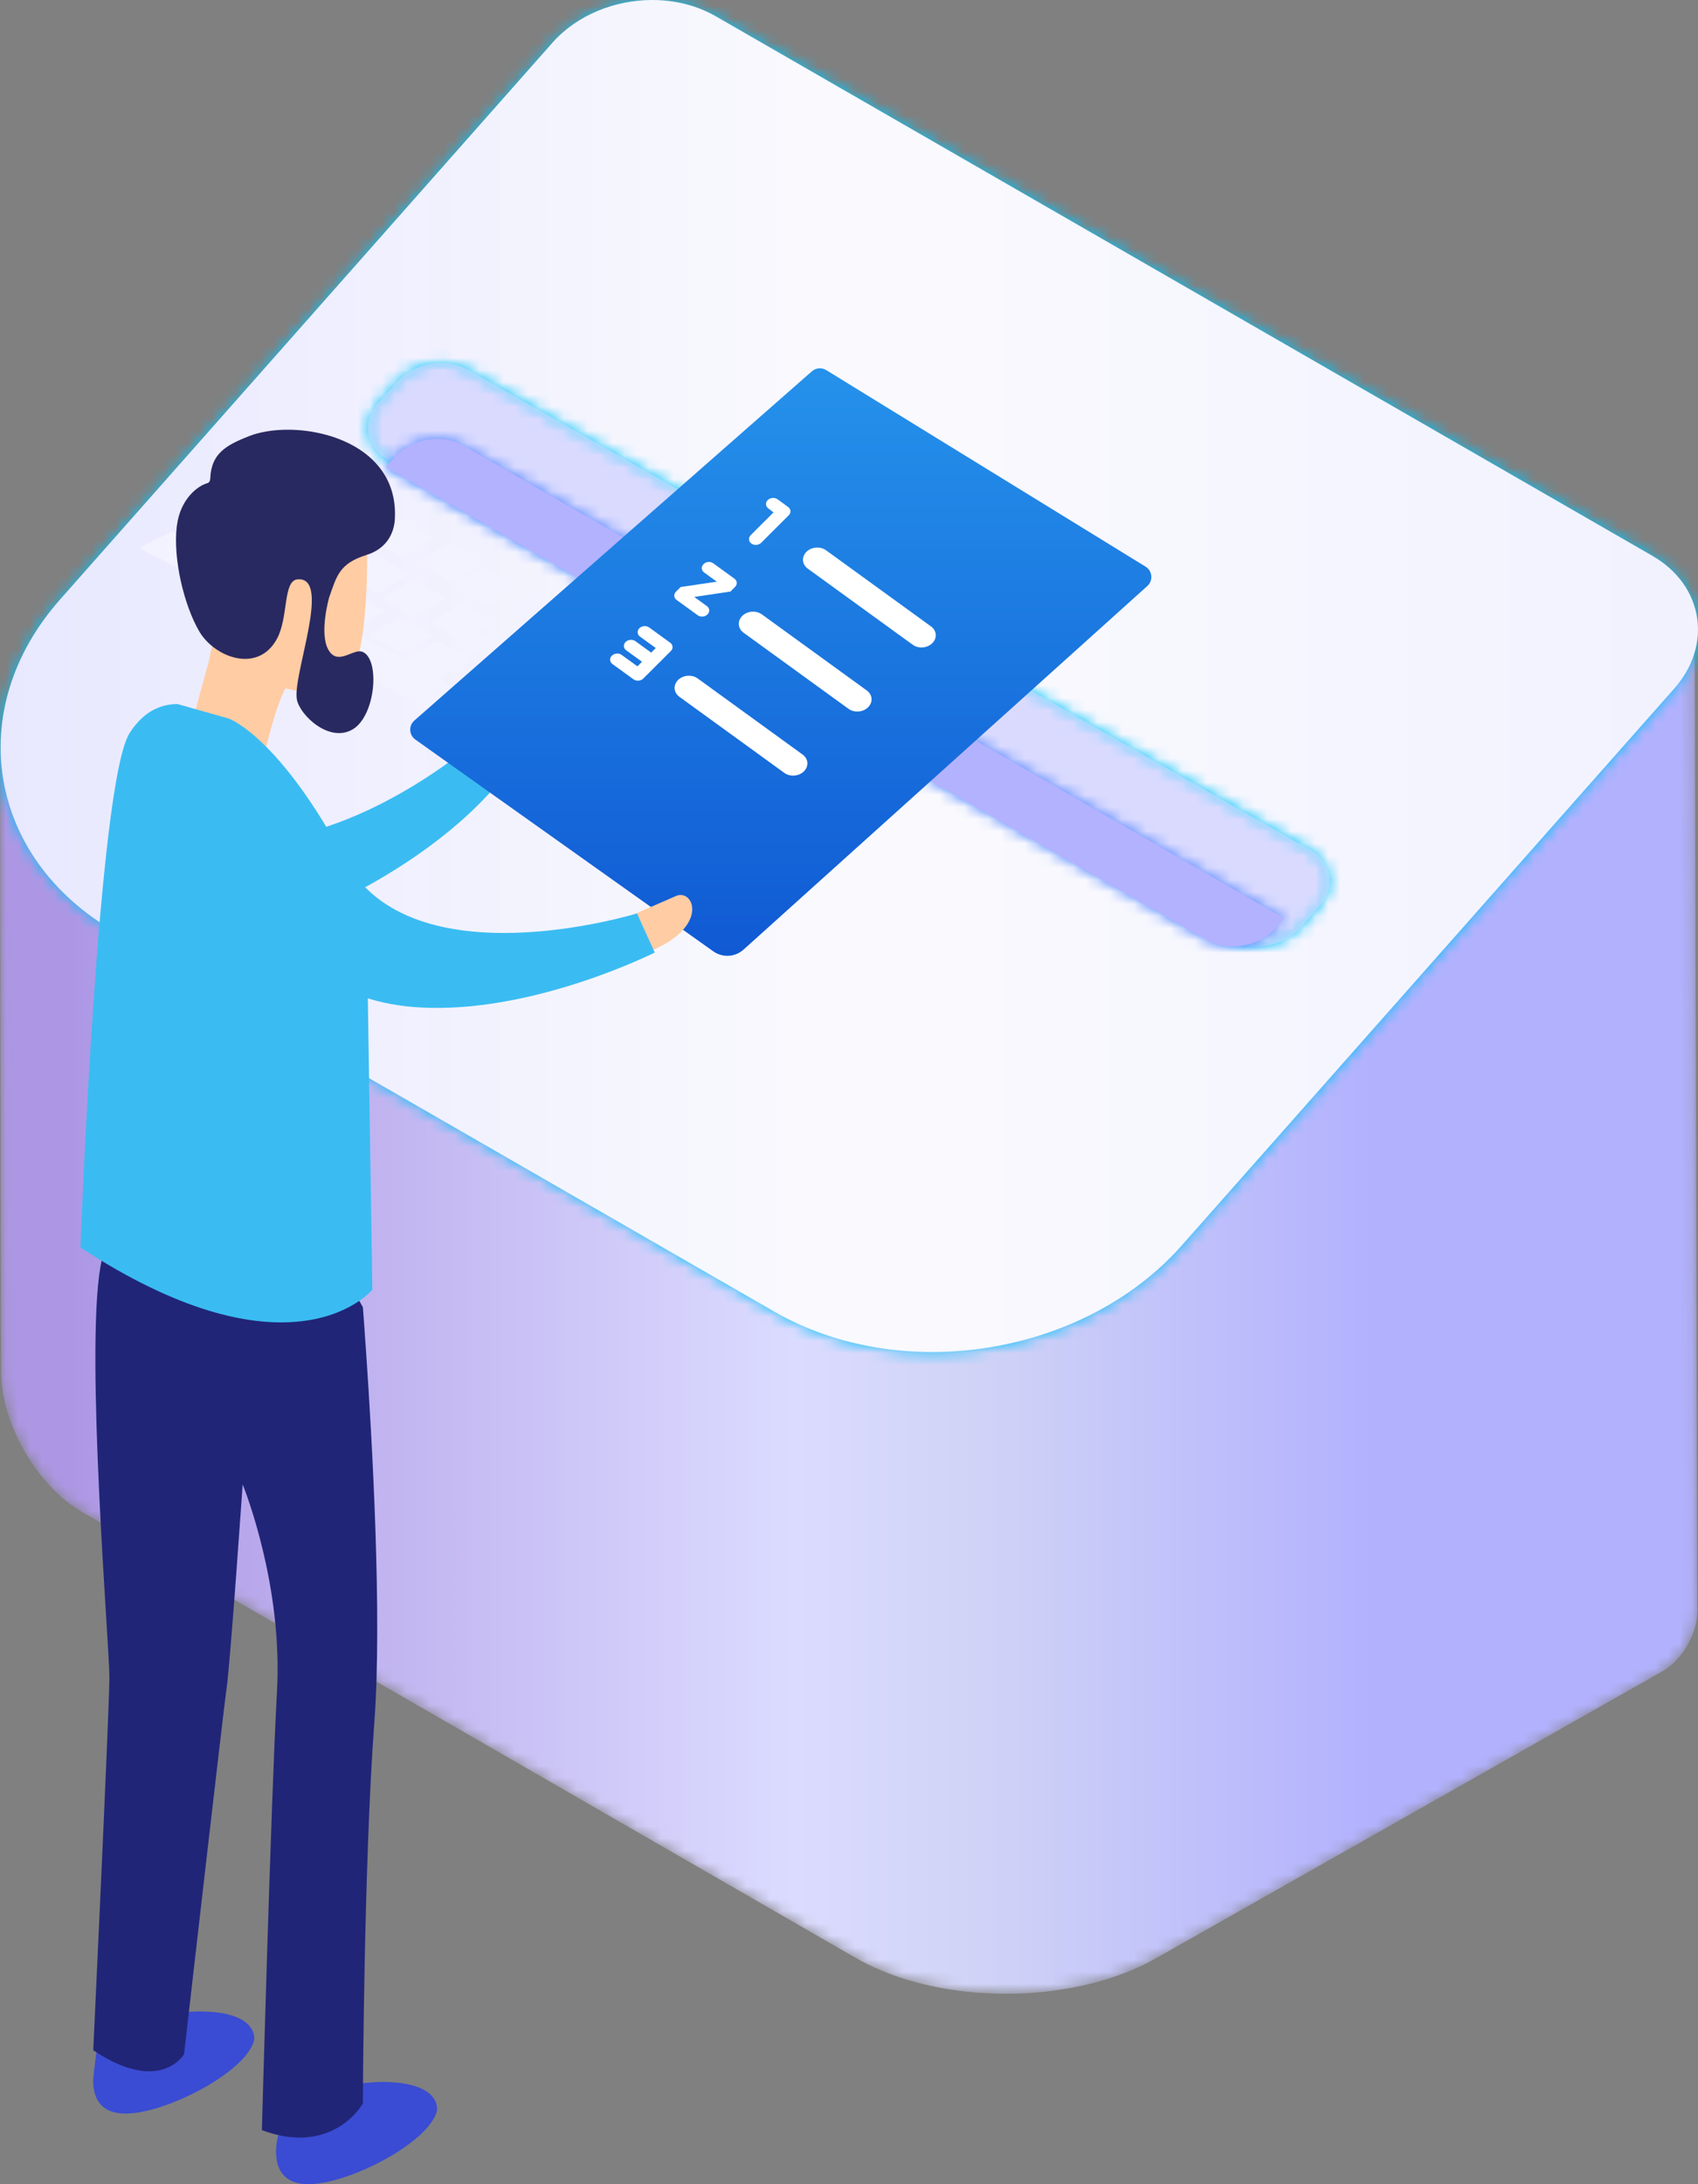 <svg fill="none" height="180" viewBox="0 0 140 180" width="140" xmlns="http://www.w3.org/2000/svg" xmlns:xlink="http://www.w3.org/1999/xlink"><rect x="0" y="0" width="140" height="180" fill="#808080" stroke="none"/><linearGradient id="a" gradientUnits="userSpaceOnUse" x1="5.642" x2="113.19" y1="143.829" y2="143.829"><stop offset="0" stop-color="#ad97e5"/><stop offset=".556" stop-color="#dbdbff"/><stop offset=".698" stop-color="#d0d3f6"/><stop offset="1" stop-color="#b2b1fe"/></linearGradient><linearGradient id="b"><stop offset="0" stop-color="#00c6fb"/><stop offset="1" stop-color="#005bea"/></linearGradient><linearGradient id="c" gradientUnits="userSpaceOnUse" x1="-357.805" x2="-357.805" xlink:href="#b" y1="-.001" y2="2255.09"/><linearGradient id="d" gradientUnits="userSpaceOnUse" x1="136.941" x2=".051" y1="56.928" y2="56.928"><stop offset="0" stop-color="#f2f2ff"/><stop offset=".486" stop-color="#fafafe"/><stop offset="1" stop-color="#e8e8ff"/></linearGradient><linearGradient id="e" gradientUnits="userSpaceOnUse" x1="-332.762" x2="-332.762" xlink:href="#b" y1="29.916" y2="2294.06"/><linearGradient id="f" gradientUnits="userSpaceOnUse" x1="33.213" x2="33.213" y1="30.113" y2="79.327"><stop offset="0" stop-color="#2592eb"/><stop offset="1" stop-color="#1059d3"/></linearGradient><clipPath id="g"><path d="m0 0h25.642v25.633h-25.642z" transform="matrix(.81 .587 -.708 .706 62.484 36.062)"/></clipPath><mask id="h" height="112" maskUnits="userSpaceOnUse" width="140" x="0" y="53"><path clip-rule="evenodd" d="m43.398 59.186-43.398 2.572.093 51.347c.011 4.239 2.997 9.384 6.688 11.504l63.767 36.739c2.63 1.511 5.889 2.455 9.287 2.801 1.313.135 2.659.181 3.981.148 4.185-.126 8.301-1.101 11.509-2.922l41.752-23.65c1.588-.893 2.863-3.086 2.863-4.898l-.207-79.344z" fill="#fff" fill-rule="evenodd"/></mask><mask id="i" height="112" maskUnits="userSpaceOnUse" width="140" x="0" y="0"><path clip-rule="evenodd" d="m53.787.002.609.016c1.619.085 3.206.513 4.6 1.31l77.228 44.465.385.234c3.876 2.496 4.538 7.21 1.427 10.722l-40.6 45.888-.453.497c-8.12 8.659-22.802 10.902-33.135 4.958l-54.361-31.299-.537-.319c-10.052-6.166-11.879-18.164-3.991-27.077l40.6-45.884c2.019-2.284 5.142-3.513 8.228-3.513z" fill="#fff" fill-rule="evenodd"/></mask><mask id="j" height="112" maskUnits="userSpaceOnUse" width="140" x="0" y="0"><path clip-rule="evenodd" d="m45.557 3.513-40.6 45.888c-8.024 9.064-5.993 21.329 4.528 27.391l54.361 31.303c10.528 6.056 25.57 3.609 33.588-5.455l40.6-45.888c3.211-3.625 2.402-8.534-1.812-10.956l-77.228-44.468c-1.568-.894-3.38-1.328-5.208-1.328-3.087 0-6.207 1.231-8.229 3.513" fill="#fff" fill-rule="evenodd"/></mask><mask id="k" height="49" maskUnits="userSpaceOnUse" width="80" x="30" y="29"><path clip-rule="evenodd" d="m36.373 29.918.397.016c.658.052 1.298.236 1.862.555l69.344 39.514.279.173c1.598 1.089 1.835 3.073.513 4.55l-.816.915-.745.84-.261.265c-1.454 1.347-3.871 1.657-5.611.677l-69.314-39.499-.022-.011-.277-.174c-1.588-1.093-1.843-3.064-.522-4.549l1.58-1.76c.88-.98 2.248-1.512 3.595-1.512z" fill="#fff" fill-rule="evenodd"/></mask><mask id="l" height="49" maskUnits="userSpaceOnUse" width="80" x="30" y="29"><path clip-rule="evenodd" d="m32.778 31.432-1.577 1.76c-1.397 1.565-1.036 3.677.796 4.723l.023.007 69.315 39.501c1.848 1.042 4.461.626 5.871-.94l.745-.84.817-.915c1.397-1.559 1.056-3.684-.792-4.723l-69.342-39.517c-.679-.38-1.464-.57-2.261-.57-1.347 0-2.715.531-3.595 1.515" fill="#fff" fill-rule="evenodd"/></mask><mask id="m" height="42" maskUnits="userSpaceOnUse" width="75" x="31" y="36"><path clip-rule="evenodd" d="m36.065 36.172.385.015c.64.052 1.263.233 1.814.549l67.615 38.936-.726.828-.255.261c-1.418 1.328-3.776 1.634-5.472.668l-67.611-38.936.74-.828c.859-.963 2.192-1.493 3.511-1.493z" fill="#fff" fill-rule="evenodd"/></mask><mask height="12" maskUnits="userSpaceOnUse" width="9" x="35" y="57"><path clip-rule="evenodd" d="m39.526 65.956c-7.176 5.963-1.622.116-1.622.116l-.029-2.37s3.152-4.404 4.266-5.939c.171-.233.393-.344.624-.344 1.292 0 2.848 3.478-3.238 8.537z" fill="#fff" fill-rule="evenodd"/></mask><mask height="15" maskUnits="userSpaceOnUse" width="14" x="17" y="43"><path clip-rule="evenodd" d="m30.253 44.927s.407 11.787-2.781 12.241c-3.192.455-10.258-2.644-10.258-2.644l1.514-7.32 6.772-3.226z" fill="#fff" fill-rule="evenodd"/></mask><mask height="11" maskUnits="userSpaceOnUse" width="9" x="15" y="54"><path clip-rule="evenodd" d="m23.051 54.5s1.617.302.508 2.198c-1.104 1.89-2.271 7.783-2.271 7.783l-5.832-3.53 1.756-6.451z" fill="#fff" fill-rule="evenodd"/></mask><mask height="26" maskUnits="userSpaceOnUse" width="19" x="14" y="35"><path clip-rule="evenodd" d="m32.553 42.818c-.078 1.226-.757 2.423-2.315 2.909-2.272.708-2.477 1.739-3.103 3.518-.003.02-.834 2.94-.064 4.298.479.846 1.144.604 1.762.36.378-.147.739-.296 1.027-.195 1.489.526 1.144 5.251-.775 6.396-1.926 1.147-4.35-1.15-4.607-2.449-.392-1.964 2.921-10.176.049-9.909-1.212.113-.729 3.143-1.696 4.905-1.582 2.897-5.156 1.511-6.402-.616-1.241-2.124-2.182-5.959-1.851-8.673.291-2.354 1.843-3.367 2.505-3.539.23-.061.25-.314.255-.418.084-2.01 1.265-2.704 3.188-3.461.879-.345 2-.531 3.201-.531 4.102 0 9.156 2.154 8.827 7.404z" fill="#fff" fill-rule="evenodd"/></mask><mask height="10" maskUnits="userSpaceOnUse" width="15" x="22" y="171"><path clip-rule="evenodd" d="m31.574 171.575-.308.003c-3.159.077-5.52 1.304-5.52 1.304l-2.813 3.119-.003.011c-.023.081-.17.634-.17 1.3l.007.264c.01.179.032.361.071.545l.032.141c.214.841.805 1.617 2.219 1.726l.203.011c3.315.094 10.084-3.41 10.731-6.033l.002-.012c.01-.061.046-.356-.097-.712l-.033-.077c-.275-.598-1.073-1.348-3.268-1.545-.358-.032-.71-.045-1.052-.045z" fill="#fff" fill-rule="evenodd"/></mask><mask height="10" maskUnits="userSpaceOnUse" width="14" x="7" y="165"><path clip-rule="evenodd" d="m16.486 165.763-.307.004c-3.152.076-5.505 1.298-5.505 1.298l-2.452.18-.002.015c-.018.121-.142.942-.267 1.84l-.062.453c-.111.83-.207 1.638-.207 1.942l.008.264c.011.178.033.362.071.547l.032.14c.211.842.803 1.619 2.218 1.723l.203.011c3.315.096 10.082-3.408 10.733-6.03l.002-.011c.01-.061.045-.355-.1-.713l-.033-.077c-.274-.596-1.072-1.346-3.265-1.541-.363-.031-.72-.045-1.067-.045z" fill="#fff" fill-rule="evenodd"/></mask><mask height="80" maskUnits="userSpaceOnUse" width="25" x="7" y="97"><path clip-rule="evenodd" d="m25.195 99.345 4.724 8.379s.12 1.482.278 3.884c.479 6.962 1.319 21.646.669 30.313-.875 11.657-.947 31.424-.947 31.424s-1.193 2.17-3.958 2.697c-.578.11-1.241.15-1.967.081-.726-.071-1.52-.252-2.402-.582 0 0 .747-27.201 1.246-36.156.244-4.372-.424-8.547-1.178-11.667l-.003-.016c-.739-3.072-1.552-5.135-1.647-5.359l-.003-.016s-.997 14.526-1.335 16.891c-.075.535-.301 2.406-.598 4.955-1.012 8.627-2.899 25.12-2.899 25.12s-.827 1.405-2.881 1.405c-.472 0-.992-.07-1.593-.249-.278-.074-.577-.18-.888-.319-.639-.261-1.347-.647-2.125-1.17 0 0 1.333-28.226 1.333-30.758 0-2.529-1.991-26.486-.748-33.767 1.002-5.84 5.902-6.777 7.81-6.918.302-.023.53-.029.656-.029.07 0 .106.002.106.002z" fill="#fff" fill-rule="evenodd"/></mask><mask height="8" maskUnits="userSpaceOnUse" width="14" x="44" y="73"><path clip-rule="evenodd" d="m49.474 79.513c-9.643 1.638-1.616-.669-1.616-.669l1.051-2.007s5.046-2.231 6.824-2.997c.13-.057.26-.082.382-.082 1.57-.002 2.293 4.234-6.641 5.755z" fill="#fff" fill-rule="evenodd"/></mask><mask height="51" maskUnits="userSpaceOnUse" width="48" x="6" y="58"><path clip-rule="evenodd" d="m18.865 59.218s.672.237 1.829 1.181c1.711 1.401 4.484 4.357 7.737 10.432 5.454 10.186 24.09 4.443 24.09 4.443l1.463 3.226s-9.496 4.78-18.56 4.554c-1.76-.033-3.488-.276-5.096-.779l.372 24.007s-1.869 2.283-6.293 2.646c-3.85.323-9.622-.798-17.773-6.122 0 0 1.414-38.308 4.06-42.407 1.179-1.824 2.595-2.376 3.952-2.376" fill="#fff" fill-rule="evenodd"/></mask><g mask="url(#h)"><path clip-rule="evenodd" d="m43.398 59.186-43.398 2.572.093 51.347c.011 4.239 2.997 9.384 6.688 11.504l63.767 36.739c2.63 1.511 5.889 2.455 9.287 2.801 1.313.135 2.659.181 3.981.148 4.185-.126 8.301-1.101 11.509-2.922l41.752-23.65c1.588-.893 2.863-3.086 2.863-4.898l-.207-79.344z" fill="url(#a)" fill-rule="evenodd"/></g><g mask="url(#i)"><path clip-rule="evenodd" d="m-2909.5 13103.8h4892.6v-15415.69h-4892.6z" fill="url(#c)" fill-rule="evenodd"/></g><path clip-rule="evenodd" d="m45.557 3.513-40.6 45.888c-8.024 9.064-5.993 21.329 4.528 27.391l54.361 31.303c10.528 6.056 25.57 3.609 33.588-5.455l40.6-45.888c3.211-3.625 2.402-8.534-1.812-10.956l-77.228-44.468c-1.568-.894-3.38-1.328-5.208-1.328-3.087 0-6.207 1.231-8.229 3.513" fill="url(#d)" fill-rule="evenodd"/><g mask="url(#j)"><path clip-rule="evenodd" d="m50.337 60.866 2.166 1.302c.138.083.139.215 0 .297l-2.14 1.276c-.155.08-.338.08-.493-.001l-2.165-1.3c-.13-.083-.138-.215 0-.297l2.136-1.276c.156-.081.339-.081.495 0zm-6.565-.002 2.714 1.358c.159.08.161.208 0 .287l-2.48 1.231c-.18.079-.394.079-.574 0l-2.711-1.359c-.151-.08-.161-.208 0-.285l2.477-1.233c.181-.078.393-.078.574 0zm11.567-.995 2.167 1.3c.138.083.139.215 0 .296l-2.138 1.276c-.156.082-.34.082-.495 0l-2.164-1.3c-.134-.084-.135-.211.001-.292l2.135-1.28c.155-.082.339-.082.494 0zm-15.979-1.986 3.139 2.089c.139.091.141.241 0 .332l-2.159 1.431c-.157.092-.342.092-.499 0l-3.138-2.092c-.132-.093-.139-.241 0-.332l2.156-1.431c.158-.092.344-.091.5.003zm21.983.988 2.167 1.301c.138.082.139.215 0 .296l-2.135 1.276c-.155.08-.337.08-.491 0l-2.168-1.301c-.137-.083-.139-.215 0-.296l2.134-1.276c.155-.082.339-.082.494 0zm-14.005 0 2.167 1.3c.137.083.138.215 0 .297l-2.139 1.275c-.155.082-.339.082-.495 0l-2.164-1.3c-.131-.083-.138-.215 0-.295l2.137-1.276c.155-.082.339-.082.495 0zm5.003-.998 2.165 1.298c.138.083.139.215 0 .296l-2.137 1.277c-.155.082-.339.082-.495 0l-2.162-1.3c-.138-.083-.139-.215 0-.295l2.135-1.277c.155-.082.339-.082.495 0zm-9.003-.999 2.166 1.3c.135.091.136.224 0 .305v-.011l-2.14 1.277c-.155.082-.339.082-.494 0l-2.163-1.299c-.137-.083-.139-.216 0-.296l2.136-1.277c.156-.081.34-.081.495 0zm15.004-0 2.166 1.3c.138.083.139.215 0 .296l-2.128 1.276c-.157.083-.344.082-.5-.003h-.005l-2.164-1.3c-.13-.083-.138-.215 0-.295l2.137-1.275c.156-.081.339-.081.495 0zm-10.004-.995 2.165 1.294c.138.083.14.216 0 .296l-2.139 1.279c-.155.082-.339.082-.494 0l-2.164-1.3c-.13-.083-.138-.214 0-.296l2.136-1.279c.157-.08.341-.078.496.005zm-24.8-6.99 11.569 6.411-1.408-.843c-.131-.083-.131-.215 0-.296l2.14-1.279c.155-.082.339-.082.495 0l2.167 1.297c.135.08.136.216 0 .298l-2.142 1.278c-.108.056-.229.074-.345.052l2.476 1.369c.149.083.15.215 0 .296l-2.316 1.277c-.168.082-.367.082-.535 0l-14.935-8.286c-.142-.082-.149-.215 0-.295l2.301-1.278c.167-.082.365-.082.532 0zm16.798 5.99 2.166 1.297c.131.083.139.216 0 .297l-2.141 1.278c-.155.082-.339.082-.494 0l-2.164-1.298c-.135-.077-.136-.209-.001-.291v-.005l2.139-1.278c.155-.082.34-.082.495 0zm14.004-0 2.165 1.298c.138.083.139.215 0 .297l-2.138 1.279c-.154.08-.334.08-.488 0l-2.169-1.299c-.137-.083-.139-.214 0-.295l2.135-1.279c.155-.082.339-.082.494 0zm-9.003-.999 2.167 1.297c.131.083.139.216 0 .296l-2.14 1.279c-.156.082-.34.082-.495 0l-2.165-1.297c-.131-.083-.139-.216 0-.297l2.139-1.278c.155-.082.339-.082.494 0zm6.004-.998 2.164 1.298c.138.083.139.215 0 .297l-2.138 1.279c-.124.065-.266.077-.397.039l-.097-.039-2.163-1.298c-.137-.083-.139-.216 0-.297l2.135-1.279c.156-.081.339-.081.495 0zm-10.008-1 2.166 1.298c.137.082.139.215 0 .296l-2.14 1.28c-.155.082-.339.082-.495 0l-2.16-1.296c-.137-.082-.139-.215 0-.295l2.138-1.28c.154-.081.336-.082.491-.003zm6.005-.996 2.167 1.296c.131.083.139.214 0 .296l-2.14 1.28c-.124.065-.266.079-.397.04l-.099-.039-2.165-1.297c-.131-.081-.139-.214 0-.296l2.138-1.28c.155-.082.34-.082.495 0zm-14.002-0 2.164 1.297c.134.086.135.219 0 .299l-2.14 1.275c-.155.082-.34.082-.495 0l-2.162-1.296c-.138-.083-.139-.215 0-.297l2.138-1.279c.156-.082.34-.082.495 0zm4.998-.998 2.165 1.296c.138.082.139.215 0 .296l-2.14 1.28c-.156.082-.34.082-.495 0l-2.162-1.296c-.131-.083-.138-.215 0-.296l2.139-1.28c.155-.082.339-.082.494 0zm-9.003-.999 2.166 1.296c.136.08.137.214 0 .294l-2.141 1.282c-.155.082-.339.082-.495 0l-2.163-1.296c-.132-.082-.138-.214 0-.296l2.139-1.281c.155-.082.338-.082.493 0zm15.006-0 2.167 1.296c.131.082.139.215 0 .296l-2.139 1.281c-.125.065-.267.077-.398.037l-.099-.04-2.161-1.293c-.137-.083-.139-.215 0-.296l2.137-1.281c.155-.082.339-.082.494 0zm-10.004-.998 2.167 1.294c.131.083.138.215 0 .297l-2.142 1.281c-.155.082-.34.082-.495 0l-2.163-1.294c-.131-.083-.138-.215 0-.297l2.139-1.281c.155-.082.339-.082.494 0zm-12.002-2.995 2.167 1.294c.131.082.132.214-.004.296l-2.141 1.283c-.045.023-.091.04-.139.05l.28.184c.061.025.102.091.102.165 0 .056-.023.107-.06.139l-2.186 1.452c-.156.09-.34.09-.496 0l-3.159-2.103c-.132-.091-.139-.238 0-.328l2.14-1.426c.156-.09.34-.09.496 0l.391.26 2.113-1.265c.156-.081.34-.081.495 0zm18.003 1.996 2.165 1.291c.137.083.139.214 0 .296l-2.135 1.286c-.125.065-.268.078-.4.038l-.099-.04-2.161-1.293c-.137-.081-.139-.214 0-.294l2.136-1.284c.155-.081.338-.081.493 0zm-14.002-0 2.163 1.293c.132.082.138.214 0 .295l-2.141 1.285c-.156.082-.34.082-.495 0l-2.161-1.293c-.137-.086-.138-.218-.003-.299l2.143-1.28c.155-.081.339-.081.494 0zm4.996-.998 2.168 1.292c.061.021.103.081.103.148 0 .067-.041.127-.103.149l-2.139 1.282c-.157.083-.342.082-.498-.001v-.005l-2.161-1.286c-.131-.083-.138-.215 0-.296l2.136-1.282c.155-.082.339-.082.494 0zm6.006-.998 2.164 1.293c.138.082.139.215 0 .297l-2.14 1.282c-.124.065-.265.077-.396.039l-.098-.039-2.161-1.295c-.138-.082-.139-.214 0-.295l2.136-1.282c.155-.082.339-.082.494 0zm-22.818-1.005 2.968 1.481c.141.073.148.191 0 .264l-2.288 1.14c-.166.073-.363.073-.529 0l-2.968-1.481c-.141-.073-.148-.191 0-.263l2.288-1.141c.166-.073.363-.073.529 0zm12.816.007 2.164 1.294c.132.082.14.214 0 .296l-2.141 1.283c-.156.081-.34.081-.495 0l-2.163-1.294c-.132-.082-.138-.214 0-.296l2.139-1.283c.156-.082.34-.082.495 0zm-8.004-.998 2.165 1.292c.132.082.139.214 0 .296l-2.142 1.284c-.156.081-.34.081-.496 0l-2.162-1.293c-.135-.083-.135-.216.005-.296h-.005l2.141-1.282c.155-.082.339-.082.494 0zm14.004-0 2.164 1.291c.138.083.139.215 0 .296l-2.142 1.285c-.155.082-.339.082-.494 0l-2.159-1.296c-.138-.082-.139-.215 0-.295l2.136-1.281c.155-.082.339-.082.494 0zm-9.003-.998 2.166 1.291c.132.082.139.216 0 .296l-2.142 1.284c-.157.083-.343.083-.5 0l-2.159-1.292c-.132-.082-.132-.214 0-.295l2.141-1.284c.155-.082.34-.082.495 0zm6.003-.998 2.165 1.291c.132.082.138.214 0 .296l-2.142 1.284c-.155.083-.34.083-.495 0l-2.163-1.291c-.132-.082-.138-.214 0-.296l2.139-1.284c.155-.082.339-.082.495 0zm-10.002-.998 2.165 1.29c.132.082.132.216 0 .297l-2.143 1.286c-.154.08-.336.08-.49 0h-.005l-2.163-1.292c-.132-.082-.139-.215 0-.297l2.14-1.285c.156-.082.34-.082.496 0zm6.002-.998 2.163 1.287c.132.082.139.214 0 .296l-2.14 1.289c-.156.081-.339.081-.495 0l-2.165-1.291c-.132-.082-.139-.214 0-.296l2.141-1.285c.155-.082.339-.082.495 0z" fill="#f3f3ff" fill-rule="evenodd"/></g><g mask="url(#k)"><path clip-rule="evenodd" d="m-2953.34 13156h4964.43v-15477.56h-4964.43z" fill="url(#e)" fill-rule="evenodd"/></g><g mask="url(#l)"><path clip-rule="evenodd" d="m32.778 31.432-1.577 1.76c-1.397 1.565-1.036 3.677.796 4.723l.023.007 69.315 39.501c1.848 1.042 4.461.626 5.871-.94l.745-.84.817-.915c1.397-1.559 1.056-3.684-.792-4.723l-69.342-39.517c-.679-.38-1.464-.57-2.261-.57-1.347 0-2.715.531-3.595 1.515" fill="#dadaff" fill-rule="evenodd"/></g><g mask="url(#m)"><path clip-rule="evenodd" d="m-2880.18 12969.6h4842.43v-15256.96h-4842.43z" fill="#4c82ff" fill-rule="evenodd"/></g><g clip-rule="evenodd" fill-rule="evenodd"><path d="m32.554 37.665-.74.826 67.611 38.938c1.802 1.027 4.351.617 5.727-.926l.726-.828-67.613-38.936c-.662-.379-1.429-.567-2.201-.567-1.319 0-2.652.532-3.511 1.493" fill="#b3b2ff"/><path d="m39.526 65.956c-7.176 5.963-1.622.116-1.622.116l-.029-2.37s3.152-4.404 4.266-5.939c.171-.233.393-.344.624-.344 1.292 0 2.848 3.478-3.238 8.537z" fill="#ffcca3"/><path d="m20.277 65.379s-5.186 5.34 3.664 3.55c8.85-1.79 16.188-8.611 16.188-8.611l2.666 1.918c-6.006 9.234-19.964 14.863-25.717 15.95-5.76 1.085-5.292-2.603-6.43-9.879-1.136-7.277.536-8.477.536-8.477z" fill="#3abcf2"/><path d="m30.253 44.927s.407 11.787-2.781 12.241c-3.192.455-10.258-2.644-10.258-2.644l1.514-7.32 6.772-3.226z" fill="#ffcca3"/><path d="m23.051 54.5s1.617.302.508 2.198c-1.104 1.89-2.271 7.783-2.271 7.783l-5.832-3.53 1.756-6.451z" fill="#ffcca3"/><path d="m32.553 42.818c-.078 1.226-.757 2.423-2.315 2.909-2.272.708-2.477 1.739-3.103 3.518-.003.02-.834 2.94-.064 4.298.479.846 1.144.604 1.762.36.378-.147.739-.296 1.027-.195 1.489.526 1.144 5.251-.775 6.396-1.926 1.147-4.35-1.15-4.607-2.449-.392-1.964 2.921-10.176.049-9.909-1.212.113-.729 3.143-1.696 4.905-1.582 2.897-5.156 1.511-6.402-.616-1.241-2.124-2.182-5.959-1.851-8.673.291-2.354 1.843-3.367 2.505-3.539.23-.061.25-.314.255-.418.084-2.01 1.265-2.704 3.188-3.461.879-.345 2-.531 3.201-.531 4.102 0 9.156 2.154 8.827 7.404z" fill="#292961"/><path d="m31.574 171.575-.308.003c-3.159.077-5.52 1.304-5.52 1.304l-2.813 3.119-.003.011c-.023.081-.17.634-.17 1.3l.007.264c.01.179.032.361.071.545l.032.141c.214.841.805 1.617 2.219 1.726l.203.011c3.315.094 10.084-3.41 10.731-6.033l.002-.012c.01-.061.046-.356-.097-.712l-.033-.077c-.275-.598-1.073-1.348-3.268-1.545-.358-.032-.71-.045-1.052-.045z" fill="#3a4cd3"/><path d="m16.486 165.763-.307.004c-3.152.076-5.505 1.298-5.505 1.298l-2.452.18-.002.015c-.018.121-.142.942-.267 1.84l-.062.453c-.111.83-.207 1.638-.207 1.942l.008.264c.011.178.033.362.071.547l.032.14c.211.842.803 1.619 2.218 1.723l.203.011c3.315.096 10.082-3.408 10.733-6.03l.002-.011c.01-.061.045-.355-.1-.713l-.033-.077c-.274-.596-1.072-1.346-3.265-1.541-.363-.031-.72-.045-1.067-.045z" fill="#3a4cd3"/><path d="m66.939 30.6c.33-.29.81-.33 1.184-.1l26.329 16.197c.569.35.641 1.148.145 1.595l-33.291 29.964c-.696.626-1.733.686-2.496.144l-24.566-17.453c-.526-.374-.566-1.141-.081-1.567z" fill="url(#f)"/></g><g clip-path="url(#g)"><path clip-rule="evenodd" d="m68.11 45.351 8.65 6.271c.229.166.37.405.39.664.021.259-.081.517-.281.717s-.484.326-.788.35-.604-.056-.833-.223l-8.65-6.271c-.229-.166-.37-.405-.39-.664-.021-.259.081-.517.281-.717s.484-.326.788-.35c.304-.024.604.056.833.222zm-5.292 5.281 8.65 6.271c.229.166.37.405.39.664.021.259-.081.517-.281.717-.201.2-.484.326-.788.35-.304.024-.604-.056-.833-.222l-8.65-6.271c-.229-.166-.37-.405-.39-.664-.021-.259.081-.517.281-.717.201-.2.484-.326.788-.35s.604.056.833.223zm-5.292 5.281 8.65 6.271c.229.166.37.405.39.664.021.259-.081.517-.281.717s-.484.326-.788.35c-.304.024-.604-.056-.833-.223l-8.65-6.271c-.229-.166-.37-.405-.39-.664s.081-.517.281-.717c.201-.2.484-.326.788-.35.304-.024.604.056.833.223zm5.827-14.011c-.115-.083-.185-.203-.195-.332-.01-.13.04-.259.141-.358.1-.1.242-.163.394-.175s.302.028.417.111l.865.627c.242.176.266.479.054.691l-2.268 2.263c-.1.1-.242.163-.394.175-.152.012-.302-.028-.417-.111-.115-.083-.185-.203-.195-.332s.04-.259.141-.359l1.879-1.875zm-4.536 4.526 1.73 1.254c.242.175.266.479.054.691l-.378.377-2.983.443 1.038.752c.242.176.266.479.054.691-.212.211-.572.237-.811.064l-1.73-1.254c-.242-.175-.266-.479-.054-.691l.378-.377 2.983-.443-1.038-.752c-.242-.176-.266-.479-.054-.691.212-.211.55-.252.81-.064zm-6.587 9.553-1.73-1.254c-.115-.083-.185-.203-.195-.332s.04-.259.141-.359c.1-.1.242-.163.394-.175.152-.012.302.028.417.111l1.298.941.378-.377-1.298-.941c-.115-.083-.185-.203-.195-.332s.04-.259.141-.358c.1-.1.242-.163.394-.175.152-.012.302.028.416.111l1.298.941.378-.377-1.298-.941c-.115-.083-.185-.203-.195-.332-.01-.13.04-.259.141-.358.1-.1.242-.163.394-.175.152-.012.302.028.416.111l1.73 1.254c.115.083.185.203.195.332.01.13-.04.259-.141.358l-2.268 2.263c-.1.1-.242.163-.394.175s-.302-.028-.417-.111z" fill="#fff" fill-rule="evenodd"/></g><path clip-rule="evenodd" d="m25.195 99.345 4.724 8.379s.12 1.482.278 3.884c.479 6.962 1.319 21.646.669 30.313-.875 11.657-.947 31.424-.947 31.424s-1.193 2.17-3.958 2.697c-.578.11-1.241.15-1.967.081-.726-.071-1.52-.252-2.402-.582 0 0 .747-27.201 1.246-36.156.244-4.372-.424-8.547-1.178-11.667l-.003-.016c-.739-3.072-1.552-5.135-1.647-5.359l-.003-.016s-.997 14.526-1.335 16.891c-.075.535-.301 2.406-.598 4.955-1.012 8.627-2.899 25.12-2.899 25.12s-.827 1.405-2.881 1.405c-.472 0-.992-.07-1.593-.249-.278-.074-.577-.18-.888-.319-.639-.261-1.347-.647-2.125-1.17 0 0 1.333-28.226 1.333-30.758 0-2.529-1.991-26.486-.748-33.767 1.002-5.84 5.902-6.777 7.81-6.918.302-.023.53-.029.656-.029.07 0 .106.002.106.002z" fill="#212578" fill-rule="evenodd"/><path clip-rule="evenodd" d="m49.474 79.513c-9.643 1.638-1.616-.669-1.616-.669l1.051-2.007s5.046-2.231 6.824-2.997c.13-.057.26-.082.382-.082 1.57-.002 2.293 4.234-6.641 5.755z" fill="#ffcca3" fill-rule="evenodd"/><path clip-rule="evenodd" d="m18.865 59.218s.672.237 1.829 1.181c1.711 1.401 4.484 4.357 7.737 10.432 5.454 10.186 24.09 4.443 24.09 4.443l1.463 3.226s-9.496 4.78-18.56 4.554c-1.76-.033-3.488-.276-5.096-.779l.372 24.007s-1.869 2.283-6.293 2.646c-3.85.323-9.622-.798-17.773-6.122 0 0 1.414-38.308 4.06-42.407 1.179-1.824 2.595-2.376 3.952-2.376" fill="#3abcf2" fill-rule="evenodd"/></svg>